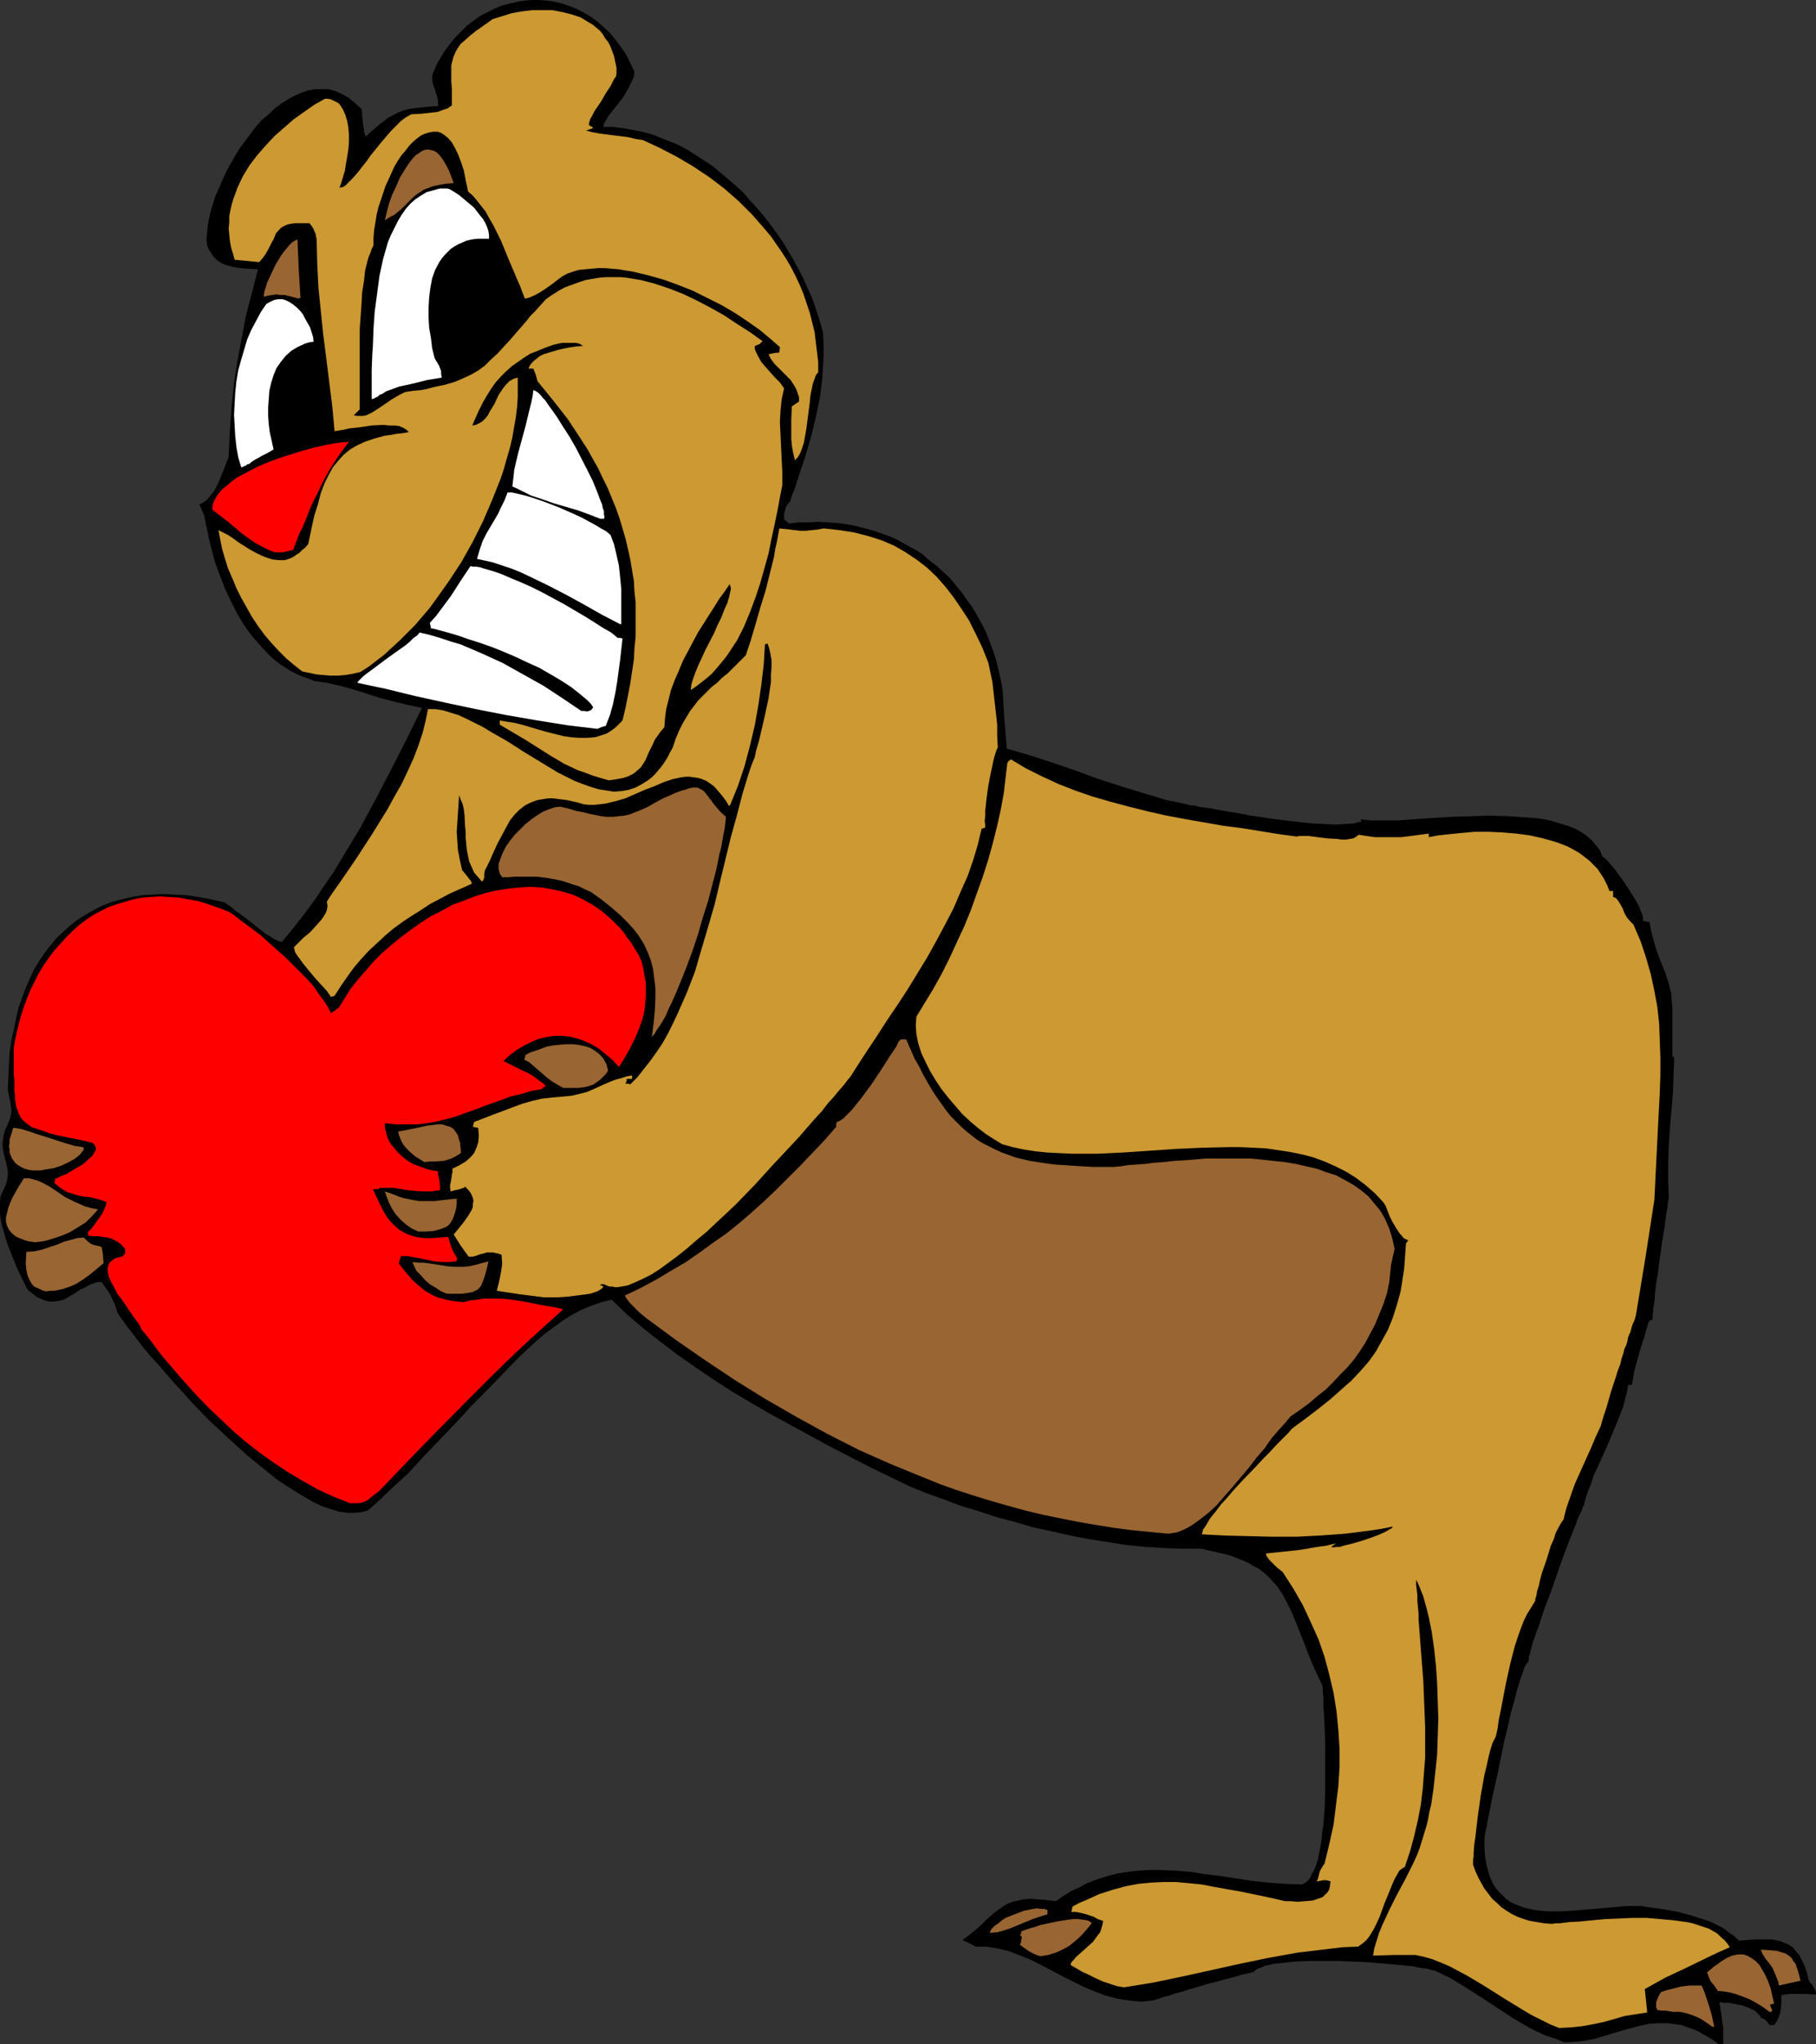 <?xml version="1.0" encoding="UTF-8" standalone="no"?>
<svg
   version="1.0"
   width="129.724mm"
   height="146.029mm"
   id="svg29"
   sodipodi:docname="Bear with Heart 1.wmf"
   xmlns:inkscape="http://www.inkscape.org/namespaces/inkscape"
   xmlns:sodipodi="http://sodipodi.sourceforge.net/DTD/sodipodi-0.dtd"
   xmlns="http://www.w3.org/2000/svg"
   xmlns:svg="http://www.w3.org/2000/svg">
  <rect width="100%" height="100%" fill="#333333" stroke="none"/>
  <sodipodi:namedview
     id="namedview29"
     pagecolor="#ffffff"
     bordercolor="#000000"
     borderopacity="0.25"
     inkscape:showpageshadow="2"
     inkscape:pageopacity="0.0"
     inkscape:pagecheckerboard="0"
     inkscape:deskcolor="#d1d1d1"
     inkscape:document-units="mm" />
  <defs
     id="defs1">
    <pattern
       id="WMFhbasepattern"
       patternUnits="userSpaceOnUse"
       width="6"
       height="6"
       x="0"
       y="0" />
  </defs>
  <path
     style="fill:#000000;fill-opacity:1;fill-rule:evenodd;stroke:none"
     d="m 463.953,551.921 -1.454,-1.131 -1.616,-0.969 -1.454,-0.808 -1.454,-0.808 -1.293,-0.485 -1.454,-0.485 -1.293,-0.485 -1.293,-0.162 -2.424,-0.323 h -2.586 l -2.424,0.162 -2.262,0.485 -2.424,0.646 -2.424,0.646 -4.848,1.454 -2.586,0.808 -2.586,0.485 -2.747,0.323 -2.909,0.162 -2.424,-0.969 -2.586,-0.808 -2.424,-1.131 -2.262,-1.131 -4.363,-2.585 -4.202,-2.747 -4.202,-2.747 -4.04,-2.585 -4.202,-2.585 -4.363,-2.1 -0.97,-0.162 -0.97,-0.323 -1.131,-0.162 -1.293,-0.162 -1.454,-0.323 -1.616,-0.162 -3.394,-0.323 -3.555,-0.323 -3.878,-0.323 -7.918,-0.323 h -4.04 -3.717 l -3.555,0.162 -1.778,0.162 -1.454,0.162 -1.616,0.162 -1.293,0.162 -1.293,0.323 -0.97,0.162 -0.97,0.485 -0.97,0.323 -0.485,0.323 -0.485,0.485 -1.778,0.485 -1.616,0.323 -1.454,0.485 -1.293,0.323 -4.848,1.293 -1.454,0.323 -1.454,0.485 -1.616,0.485 -1.778,0.485 -1.939,0.646 -2.424,0.646 -1.293,0.485 -1.293,0.323 -1.454,0.485 -1.616,0.485 -1.616,0.162 -1.616,0.162 -1.616,-0.162 -1.616,-0.162 -3.07,-0.485 -3.07,-0.808 -3.07,-1.131 -3.07,-1.293 -5.818,-2.908 -5.818,-3.07 -2.909,-1.454 -2.909,-1.131 -2.909,-1.131 -2.909,-0.646 -2.909,-0.485 h -1.454 -1.454 l -1.778,-0.969 -1.778,-0.808 1.939,-1.454 1.778,-1.454 1.454,-1.293 1.293,-1.293 1.293,-1.131 1.131,-0.969 1.131,-0.808 1.131,-0.808 1.131,-0.646 1.293,-0.485 1.454,-0.323 1.454,-0.323 1.778,-0.162 2.101,0.162 2.101,0.162 1.293,0.162 1.454,0.162 2.101,-1.454 2.101,-1.293 2.101,-0.969 2.101,-1.131 2.101,-0.808 1.939,-0.646 2.101,-0.646 1.939,-0.485 1.939,-0.323 2.101,-0.323 3.878,-0.323 h 4.04 l 3.878,0.162 4.04,0.323 4.04,0.646 4.04,0.485 4.202,0.646 4.202,0.646 4.363,0.485 4.686,0.323 4.686,0.162 0.808,-0.485 0.646,-0.485 0.646,-0.808 0.485,-1.131 0.646,-1.131 0.485,-1.293 0.485,-1.454 0.323,-1.777 0.323,-1.616 0.323,-1.939 0.162,-1.939 0.323,-2.1 0.323,-4.201 0.162,-4.524 v -4.524 -4.362 -4.362 l -0.162,-4.201 -0.162,-3.555 -0.162,-1.777 v -1.454 -1.454 l -0.162,-1.293 v -1.131 l -0.162,-0.808 -1.778,-3.716 -1.616,-3.716 -0.646,-1.777 -0.646,-1.616 -1.293,-3.231 -1.131,-2.908 -1.131,-2.747 -1.293,-2.585 -1.293,-2.424 -1.454,-2.1 -1.778,-1.939 -0.97,-0.969 -1.131,-0.969 -1.131,-0.808 -1.293,-0.646 -1.293,-0.808 -1.454,-0.646 -1.616,-0.646 -1.616,-0.646 -1.778,-0.485 -2.101,-0.485 -2.101,-0.485 -2.262,-0.485 h -4.848 l -5.01,-0.162 -5.01,-0.323 -5.171,-0.485 -5.01,-0.808 -5.171,-0.808 -5.01,-0.969 -5.01,-1.131 -5.171,-1.131 -5.01,-1.454 -4.848,-1.293 -4.848,-1.616 -4.848,-1.454 -4.686,-1.777 -4.525,-1.616 -4.363,-1.777 -10.666,-5.17 -10.666,-5.493 -10.666,-5.816 -5.333,-2.908 -5.333,-3.07 -5.171,-3.07 -5.01,-3.231 -5.01,-3.393 -4.848,-3.393 -4.686,-3.555 -4.525,-3.555 -4.363,-3.716 -4.202,-4.039 -2.747,0.646 -2.747,0.969 -2.747,1.131 -2.424,1.293 -2.586,1.616 -2.424,1.777 -2.424,1.777 -2.424,2.1 -4.525,4.201 -4.363,4.524 -4.363,4.524 -4.202,4.201 -3.232,3.555 -3.394,3.555 -6.949,7.271 -3.394,3.716 -3.717,3.393 -3.555,3.393 -3.555,3.231 -1.778,0.485 -1.939,0.162 h -1.939 l -2.262,-0.323 -2.101,-0.646 -2.424,-0.808 -2.424,-1.131 -2.424,-1.454 -2.424,-1.454 -2.586,-1.616 -2.586,-1.777 -2.586,-2.1 -2.586,-2.1 -2.586,-2.1 -5.171,-4.686 -5.171,-4.847 -4.848,-5.009 -2.262,-2.585 -2.262,-2.424 -2.101,-2.424 -1.939,-2.262 -2.101,-2.262 -1.778,-2.1 -1.616,-2.1 -1.454,-1.939 -1.454,-1.777 -1.131,-1.616 -0.97,-1.293 -0.808,-1.293 -0.323,-1.293 -0.485,-1.131 -1.131,-2.424 -0.646,-0.969 -0.646,-0.969 -0.646,-0.808 -0.485,-0.646 -1.293,0.162 -0.97,0.323 -1.131,0.485 -1.131,0.646 -1.131,0.485 -1.131,0.808 -2.262,1.293 -1.131,0.646 -1.293,0.323 -1.293,0.162 h -1.293 l -1.293,-0.323 -1.454,-0.646 -0.646,-0.323 -0.808,-0.646 -0.808,-0.646 -0.808,-0.646 -1.454,-2.908 -1.454,-3.07 -1.293,-3.231 -1.293,-3.231 -0.97,-3.393 -0.485,-1.616 L 0.162,329.117 0,327.501 v -1.616 -1.454 l 0.162,-1.454 0.808,-1.777 0.646,-1.454 0.323,-1.293 0.162,-1.131 v -1.131 l -0.162,-0.969 -0.323,-1.454 -0.485,-1.777 -0.162,-0.808 -0.162,-0.969 -0.162,-1.131 0.162,-1.131 0.162,-1.454 0.485,-1.616 0.485,-0.969 0.323,-0.808 0.323,-0.646 0.162,-0.646 0.323,-1.293 v -0.969 l -0.162,-1.131 -0.162,-1.131 -0.323,-1.293 -0.162,-0.969 -0.162,-0.808 0.162,-3.393 0.162,-3.393 0.162,-3.231 0.485,-3.231 0.646,-3.07 0.646,-2.908 0.646,-2.908 0.97,-2.747 0.97,-2.585 1.131,-2.585 1.131,-2.424 1.454,-2.424 1.454,-2.1 1.616,-2.1 1.616,-1.939 1.939,-1.777 1.778,-1.616 2.101,-1.616 2.101,-1.293 2.262,-1.293 2.262,-1.131 2.586,-0.969 2.424,-0.646 2.747,-0.646 2.747,-0.485 2.909,-0.162 2.909,-0.162 3.07,0.162 3.232,0.162 3.232,0.485 3.394,0.646 3.555,0.808 0.323,0.162 0.323,0.323 0.808,0.485 0.808,0.646 0.97,0.808 2.262,1.616 2.262,1.777 2.262,1.777 0.97,0.808 1.131,0.646 0.97,0.646 0.97,0.485 0.646,0.323 0.808,0.162 3.07,-3.716 2.909,-3.716 2.747,-3.716 2.586,-3.878 2.586,-3.716 2.424,-4.039 4.686,-7.755 4.363,-8.078 4.202,-8.078 4.202,-8.24 4.04,-8.24 -3.878,-0.808 -3.878,-0.969 -3.717,-0.969 -7.11,-2.262 -3.555,-0.969 -3.555,-0.808 -3.394,-0.485 -1.616,-0.646 -1.778,-0.646 -1.454,-0.646 -1.616,-0.808 -1.454,-0.969 -1.293,-0.808 -1.454,-1.131 -1.293,-1.131 -2.424,-2.585 -2.424,-2.747 -2.101,-2.908 -1.939,-3.231 -1.616,-3.231 -1.616,-3.393 -1.293,-3.393 -1.293,-3.393 -0.97,-3.555 -0.808,-3.231 -0.646,-3.231 -0.646,-3.07 -0.646,-1.454 -0.323,-0.808 -0.323,-0.646 0.646,-0.323 0.808,-0.485 0.646,-0.485 0.646,-0.808 0.646,-0.808 0.646,-0.808 1.131,-2.1 0.808,-2.1 0.808,-1.939 0.323,-0.969 0.323,-0.808 0.323,-0.646 0.162,-0.646 0.323,-6.947 0.485,-6.463 0.646,-6.463 0.97,-6.14 1.131,-6.14 1.131,-5.978 1.616,-6.14 1.616,-6.301 -2.586,-0.162 -2.262,-0.162 -1.939,-0.323 -1.778,-0.485 -0.808,-0.323 -0.646,-0.323 -0.808,-0.485 -0.646,-0.646 -0.646,-0.646 -0.485,-0.808 -0.646,-0.969 -0.485,-1.131 -0.162,-1.616 0.162,-1.777 0.162,-1.777 0.323,-1.939 0.485,-2.1 0.646,-2.1 0.646,-2.1 0.97,-2.1 0.97,-2.262 0.97,-2.1 1.131,-2.1 1.293,-2.262 1.293,-2.1 1.454,-1.939 1.454,-1.939 1.454,-1.939 1.616,-1.777 1.778,-1.454 1.616,-1.616 1.778,-1.293 1.778,-1.131 1.778,-0.969 1.778,-0.808 1.939,-0.646 1.778,-0.323 h 1.939 1.778 l 1.778,0.485 1.778,0.808 1.778,0.969 1.778,1.454 1.778,1.616 0.162,1.131 v 0.808 l 0.162,0.969 v 0.646 l 0.162,1.131 0.162,0.808 v 0.485 l 0.162,0.646 0.323,0.808 1.454,-1.293 1.293,-1.131 1.131,-0.969 1.131,-0.808 0.97,-0.808 0.97,-0.485 1.778,-0.969 1.778,-0.646 1.293,-0.323 1.131,-0.162 1.293,-0.162 1.616,-0.162 1.778,-0.162 1.939,-0.162 v -0.969 l -0.162,-1.131 -0.646,-2.1 -0.646,-1.939 -0.162,-1.131 v -0.969 l 0.97,-2.424 1.131,-2.1 1.293,-2.1 1.454,-1.939 1.454,-1.777 1.616,-1.616 1.616,-1.616 1.778,-1.293 1.778,-1.293 1.939,-0.969 1.939,-0.969 1.939,-0.808 1.939,-0.485 2.101,-0.485 1.939,-0.323 L 143.662,0 h 1.939 l 2.101,0.162 2.101,0.323 1.939,0.485 1.939,0.646 2.101,0.808 1.778,0.969 1.939,1.131 1.778,1.293 1.616,1.454 1.778,1.616 1.454,1.777 1.454,1.939 1.454,2.1 1.131,2.262 1.131,2.424 -0.162,1.293 -0.485,1.131 -1.131,2.262 -1.131,1.939 -1.454,1.939 -1.293,1.616 -1.293,1.616 -0.97,1.616 -0.323,0.646 -0.162,0.808 h 2.586 l 2.586,0.323 2.586,0.485 2.586,0.485 2.586,0.646 2.424,0.969 2.424,0.969 2.424,0.969 2.424,1.293 2.262,1.454 2.262,1.454 2.262,1.454 2.101,1.777 2.101,1.777 2.101,1.777 2.101,1.939 1.778,2.1 1.939,2.1 1.778,2.1 1.778,2.262 1.616,2.262 1.616,2.262 1.454,2.424 1.454,2.424 1.293,2.424 1.293,2.424 1.131,2.585 1.131,2.424 0.97,2.585 0.808,2.424 0.808,2.585 0.646,2.424 0.162,3.231 v 2.908 l -0.162,2.908 -0.162,2.908 -0.323,2.747 -0.323,2.585 -1.131,5.493 -1.293,5.332 -1.616,5.493 -0.97,2.908 -0.97,2.908 -0.97,3.07 -0.646,1.454 -0.485,1.616 -0.485,0.485 -0.323,0.485 -0.323,0.485 -0.162,0.646 -0.323,1.131 v 1.616 l 1.293,1.131 2.586,-0.323 h 2.747 l 2.586,-0.162 2.586,0.162 2.586,0.162 2.424,0.323 2.586,0.485 2.424,0.646 2.424,0.646 2.262,0.808 2.262,0.808 2.101,0.969 2.262,1.293 2.101,1.131 2.101,1.293 1.778,1.616 1.939,1.454 1.778,1.616 1.939,1.777 1.454,1.777 1.616,1.939 1.454,2.1 1.454,1.939 1.293,2.262 1.293,2.262 1.131,2.262 0.97,2.424 0.97,2.585 0.808,2.585 0.646,2.585 0.646,2.747 0.485,2.747 0.485,7.917 0.646,7.917 6.141,1.777 5.979,1.939 6.141,2.1 6.141,2.262 5.979,1.939 6.302,1.939 6.464,1.939 3.232,0.646 3.394,0.808 h 0.97 l 0.97,0.323 2.262,0.323 1.293,0.162 1.454,0.323 2.747,0.485 3.07,0.485 3.394,0.646 6.626,0.969 6.787,0.808 3.232,0.323 3.07,0.162 2.909,0.162 2.747,-0.162 2.424,-0.162 0.97,-0.323 1.131,-0.162 -0.162,-0.323 -0.162,-0.323 1.293,0.162 1.454,0.162 h 1.616 1.778 1.939 2.101 l 2.101,-0.162 2.262,-0.162 2.424,-0.162 2.424,-0.162 5.01,-0.323 5.171,-0.162 5.171,-0.162 5.171,0.162 4.848,0.323 2.424,0.162 2.424,0.323 2.101,0.485 2.101,0.646 2.101,0.646 1.778,0.646 1.778,0.969 1.454,0.969 1.454,1.293 1.131,1.293 1.131,1.454 0.646,1.616 0.485,0.323 0.485,0.485 0.646,0.646 0.808,0.969 0.97,1.131 0.97,1.293 1.939,2.747 1.939,3.07 0.808,1.293 0.808,1.454 0.485,1.293 0.485,1.131 0.162,0.969 v 0.646 l 0.808,0.162 0.97,0.162 0.323,2.1 0.646,2.424 0.646,2.262 0.808,2.424 0.97,2.424 0.97,2.424 0.808,2.585 0.646,2.585 0.323,4.039 v 4.201 4.201 2.262 2.262 l 0.162,0.162 0.323,0.162 -0.162,4.686 -0.162,4.686 -0.808,9.533 -0.323,4.686 -0.162,5.009 v 4.847 l 0.162,4.686 -0.162,0.323 v 0.485 l -0.162,0.646 v 0.808 l -0.162,0.808 -0.162,0.969 -0.323,2.262 -0.323,2.424 -0.485,2.747 -0.808,5.816 -0.323,2.747 -0.485,2.747 -0.323,2.747 -0.162,2.262 -0.162,0.969 -0.162,0.969 v 0.808 l -0.162,0.808 v 0.485 0.808 0 l -0.485,0.162 -0.323,0.162 -0.323,0.485 -0.162,0.646 -0.323,0.969 -0.323,1.131 -0.323,1.293 -0.485,1.293 -0.808,2.747 -0.808,2.908 -0.646,2.424 -0.162,1.131 -0.162,0.969 -0.162,0.646 v 0.646 h -0.646 l -0.485,0.162 -0.323,1.939 -0.485,1.777 -0.485,1.939 -0.808,2.1 -1.616,4.039 -1.778,4.201 -1.939,4.362 -1.939,4.201 -0.646,2.1 -0.808,1.939 -0.646,1.939 -0.485,1.939 -0.162,0.162 -0.162,0.323 -0.162,0.646 -0.323,0.808 -0.485,0.808 -0.485,1.131 -0.323,1.131 -0.646,1.454 -0.485,1.293 -0.646,1.616 -1.293,3.393 -1.293,3.555 -2.586,7.432 -1.454,3.716 -1.131,3.393 -0.485,1.616 -0.646,1.616 -0.485,1.454 -0.485,1.293 -0.323,1.293 -0.323,1.131 -0.162,0.808 -0.323,0.808 v 0.646 0.485 l -0.323,0.323 -0.323,0.485 -0.485,0.808 -0.323,0.969 -0.323,0.969 -0.485,1.293 -0.323,1.131 -0.485,1.454 -0.808,3.231 -0.97,3.393 -0.808,3.716 -0.97,3.878 -1.616,7.917 -0.808,3.716 -0.808,3.555 -0.646,3.393 -0.323,1.616 -0.323,1.454 -0.162,1.293 -0.323,1.131 -0.162,1.131 -0.162,0.969 v 2.424 l 0.162,2.262 0.323,2.1 0.485,1.939 0.485,1.616 0.646,1.454 0.808,1.454 0.97,1.131 0.97,0.969 0.97,0.969 1.131,0.808 1.293,0.646 1.293,0.485 1.293,0.485 1.454,0.323 1.454,0.323 3.232,0.323 h 3.394 l 3.394,-0.162 3.717,-0.323 7.434,-0.646 3.555,-0.323 h 3.717 l 3.232,0.485 3.394,0.485 3.555,0.646 3.555,0.969 3.555,1.131 1.778,0.646 3.232,1.616 1.454,1.131 1.454,0.969 1.293,1.293 1.939,-0.162 1.939,-0.162 h 1.778 1.454 1.616 l 1.293,0.162 1.293,0.323 1.131,0.485 1.131,0.485 0.97,0.646 0.808,0.969 0.97,1.131 0.646,1.293 0.808,1.616 0.646,1.939 0.485,2.1 0.162,0.162 0.162,0.323 0.485,0.485 0.323,0.485 0.646,1.131 0.162,0.646 v 0.485 l -2.747,-0.162 h -2.424 -2.101 l -1.131,0.162 -0.97,0.162 v 2.1 l -0.162,1.939 -0.162,0.808 -0.323,0.969 -0.485,1.131 -0.808,1.131 h -1.131 l -0.485,-0.485 -0.323,-0.485 -0.485,-0.485 -0.646,-0.323 -0.485,-0.162 -0.323,-0.646 -0.485,-0.485 -0.485,-0.485 -0.646,-0.485 -1.454,-0.646 -1.778,-0.646 -1.778,-0.323 -1.616,-0.323 h -1.616 l -0.485,-0.162 h -0.485 v 0.162 0.323 l 0.162,0.485 v 0.646 l 0.323,1.616 0.162,1.777 0.323,1.939 v 1.777 1.454 0.646 0.485 z"
     id="path1" />
  <path
     style="fill:#cc9932;fill-opacity:1;fill-rule:evenodd;stroke:none"
     d="m 420.968,547.558 -2.424,-0.969 -2.586,-1.293 -2.586,-1.293 -2.424,-1.454 -5.01,-3.07 -4.848,-3.07 -4.848,-2.908 -2.424,-1.293 -2.424,-1.293 -2.262,-0.969 -2.424,-0.969 -2.262,-0.646 -2.262,-0.485 h -2.909 -2.747 l -5.818,0.162 0.323,-1.939 0.646,-2.1 0.646,-2.1 0.808,-1.939 1.939,-4.201 2.101,-4.201 2.262,-4.201 2.101,-4.201 0.97,-2.1 0.808,-2.1 0.646,-2.1 0.646,-2.1 0.485,-1.616 0.485,-1.939 0.323,-1.939 0.485,-1.939 0.646,-4.362 0.485,-4.524 0.485,-4.524 0.162,-4.847 0.162,-5.009 -0.162,-4.847 -0.162,-4.847 -0.323,-4.686 -0.485,-4.524 -0.646,-4.524 -0.808,-4.039 -0.485,-1.939 -0.485,-1.777 -0.485,-1.777 -0.646,-1.616 -0.646,-1.616 -0.646,-1.293 v 0.162 0.323 0.969 l 0.162,1.293 0.162,1.454 v 1.454 l 0.162,1.777 0.162,1.616 v 1.616 l 0.646,8.402 0.323,4.201 0.323,4.201 0.323,8.24 0.162,4.039 v 4.201 4.201 l -0.323,4.039 -0.323,4.201 -0.485,4.201 -0.808,4.201 -0.97,4.201 -1.131,4.201 -1.454,4.362 -0.323,0.162 -0.323,0.162 -0.808,0.646 -0.646,1.131 -0.646,1.131 -0.646,1.454 -0.646,1.616 -1.454,3.555 -1.293,3.555 -0.808,1.777 -0.808,1.616 -0.97,1.616 -0.97,1.293 -1.131,0.969 -1.131,0.808 -4.202,0.162 -4.04,0.485 -4.04,0.485 -4.04,0.485 -8.08,1.454 -7.757,1.616 -15.352,3.393 -7.757,1.616 -7.918,1.293 -1.939,-0.323 -1.939,-0.646 -1.939,-0.646 -1.778,-0.808 -1.939,-0.969 -1.778,-0.808 -1.616,-0.969 -1.454,-0.808 v -0.485 l 0.323,-0.485 0.485,-0.485 0.485,-0.646 1.454,-1.293 1.616,-1.454 1.616,-1.454 1.293,-1.777 0.646,-0.808 0.323,-0.969 0.323,-1.131 0.162,-0.969 -1.454,-0.485 -1.131,-0.646 -0.97,-0.323 -0.97,-0.323 -1.939,-0.485 -0.97,-0.162 h -1.131 l 0.162,-0.808 0.162,-0.646 1.778,-0.969 1.939,-0.808 3.555,-1.616 3.555,-1.131 3.555,-0.969 3.394,-0.646 3.394,-0.323 3.394,-0.162 h 3.394 l 3.394,0.323 3.394,0.323 3.394,0.646 3.555,0.646 3.717,0.646 3.878,0.808 3.878,0.808 4.202,0.969 h 0.646 0.808 l 1.939,0.162 1.939,-0.162 2.101,-0.162 0.97,-0.323 0.97,-0.323 0.808,-0.323 0.646,-0.646 0.646,-0.646 0.485,-0.808 0.162,-0.969 0.162,-1.131 -0.485,-0.162 -0.646,-0.162 h -0.808 l -0.808,0.162 -0.97,0.162 0.323,-0.808 0.162,-0.646 0.323,-1.293 0.646,-1.131 0.323,-0.485 0.323,-0.485 1.293,-5.332 1.131,-5.17 0.646,-5.17 0.646,-5.17 0.323,-5.17 v -5.009 l -0.323,-5.009 -0.485,-5.009 -0.808,-5.009 -1.131,-4.847 -1.293,-4.847 -1.616,-4.686 -2.101,-4.686 -2.101,-4.524 -2.586,-4.524 -2.909,-4.524 -1.616,-1.293 -1.293,-1.293 -0.646,-0.646 -0.485,-0.646 -0.323,-0.485 -0.162,-0.646 4.686,-0.485 4.525,-0.485 4.686,-0.808 2.424,-0.323 2.586,-0.646 -0.646,0.485 -0.646,0.485 0.646,0.162 0.646,-0.162 h 1.131 l 0.97,-0.323 1.293,-0.323 1.293,-0.323 2.747,-0.808 2.747,-0.969 1.293,-0.485 1.131,-0.485 0.97,-0.485 0.808,-0.485 0.646,-0.323 0.323,-0.485 -3.232,0.646 -3.232,0.485 -6.464,0.808 -6.626,0.485 -6.464,0.323 h -6.626 l -6.464,-0.162 -6.302,-0.162 -6.141,-0.323 0.162,-0.646 0.162,-0.646 0.485,-0.646 0.485,-0.808 0.97,-1.616 1.454,-1.777 1.454,-1.939 1.778,-1.939 1.778,-2.1 1.939,-2.1 4.04,-4.201 1.939,-2.1 1.778,-1.777 1.778,-1.939 1.616,-1.616 1.454,-1.454 1.131,-1.293 3.717,-2.747 3.394,-2.585 3.232,-2.585 2.909,-2.585 2.747,-2.424 2.424,-2.585 2.262,-2.585 1.939,-2.747 1.616,-2.908 1.616,-2.908 1.293,-3.231 1.131,-3.555 0.97,-3.555 0.323,-1.939 0.323,-2.1 0.323,-2.1 0.162,-2.262 0.162,-2.262 0.162,-2.262 0.323,-0.485 0.323,-0.323 -0.646,-0.323 -0.646,-0.323 -0.485,-0.646 -0.485,-0.485 -0.97,-1.454 -0.97,-1.616 -0.808,-1.616 -0.646,-1.616 -0.485,-1.293 -0.323,-0.485 -0.323,-0.485 -2.262,-2.424 -2.586,-2.262 -2.586,-1.939 -2.586,-1.616 -2.909,-1.454 -2.909,-1.293 -3.07,-1.131 -3.07,-0.808 -3.232,-0.646 -3.232,-0.485 -3.232,-0.485 -3.394,-0.162 -3.394,-0.162 h -3.555 l -6.949,0.162 -7.11,0.323 -7.11,0.485 -7.11,0.485 -6.949,0.323 h -3.394 -3.394 l -3.394,-0.162 -3.232,-0.162 -3.232,-0.323 -3.07,-0.485 -3.07,-0.646 -2.909,-0.808 -2.101,-1.293 -2.262,-1.454 -2.101,-1.616 -2.101,-1.777 -2.101,-1.939 -1.939,-2.262 -1.939,-2.262 -1.778,-2.262 -1.616,-2.424 -1.454,-2.424 -1.293,-2.585 -1.131,-2.424 -0.808,-2.585 -0.485,-2.424 -0.162,-2.424 0.162,-2.262 2.262,-3.716 2.262,-3.716 2.262,-4.039 2.101,-4.201 1.939,-4.201 2.101,-4.524 1.778,-4.362 1.616,-4.524 1.616,-4.524 1.454,-4.524 1.293,-4.686 1.131,-4.524 0.97,-4.362 0.808,-4.362 0.485,-4.201 0.485,-4.039 0.323,-0.485 0.646,-0.485 4.04,2.424 4.202,2.1 4.525,2.1 4.525,1.777 4.686,1.616 5.01,1.454 4.848,1.293 5.171,1.293 5.01,1.131 5.171,0.969 10.181,1.777 5.01,0.646 5.01,0.808 5.01,0.808 4.848,0.646 0.485,-0.162 h 0.808 0.808 0.97 l 1.293,0.162 1.131,0.162 2.586,0.323 2.747,0.162 1.131,0.162 h 1.293 l 0.97,-0.162 0.97,-0.162 0.808,-0.485 0.646,-0.485 2.101,0.323 2.262,0.323 h 2.262 4.848 l 2.586,-0.323 2.424,-0.323 2.424,-0.323 v 0.969 l 2.586,-0.485 3.07,-0.323 3.232,-0.323 3.555,-0.323 h 3.555 l 3.717,0.162 3.878,0.323 3.717,0.485 3.555,0.808 3.394,0.969 1.778,0.646 1.616,0.646 1.454,0.808 1.454,0.808 1.293,0.969 1.454,1.131 1.131,1.131 1.131,1.131 0.97,1.454 0.808,1.293 0.808,1.616 0.646,1.616 h 0.97 v 1.616 l 0.485,0.162 0.323,0.162 0.646,0.808 0.485,0.808 0.646,1.131 0.485,1.293 0.646,1.131 0.808,0.969 0.97,0.969 1.939,4.524 1.454,4.362 1.293,4.524 0.97,4.524 0.808,4.362 0.485,4.524 0.162,4.524 0.162,4.686 v 4.686 l -0.162,4.686 -0.485,9.371 -0.485,9.694 -0.485,9.856 -2.424,15.672 -2.586,15.672 -0.162,0.323 v 0.323 l -0.162,0.323 -0.162,0.485 -0.323,0.646 -0.323,0.969 -0.323,1.293 -0.323,0.646 -0.323,0.808 -0.162,0.969 -0.323,1.131 -0.485,0.969 -0.323,1.293 -0.485,1.454 -0.323,1.454 -0.646,1.616 -0.485,1.616 -0.646,1.939 -0.646,1.939 -0.646,2.262 -0.646,2.262 -0.808,2.424 -0.808,2.747 -1.293,2.747 -1.293,3.07 -2.909,6.463 -1.454,3.231 -1.131,3.231 -1.131,3.231 -0.808,3.231 -0.162,0.162 -0.162,0.162 -0.485,0.808 -0.646,1.131 -0.646,1.293 -0.485,1.616 -0.808,1.777 -1.131,3.716 -1.293,3.716 -0.485,1.777 -0.323,1.616 -0.485,1.454 -0.162,1.131 -0.323,0.969 v 0.485 l -0.97,1.616 -1.131,1.777 -0.97,1.939 -0.808,2.1 -0.808,2.262 -0.808,2.424 -1.293,5.009 -1.131,5.17 -0.97,5.009 -0.485,2.585 -0.485,2.262 -0.323,2.424 -0.485,2.1 -0.162,0.323 -0.162,0.323 -0.323,0.646 -0.323,0.646 -0.162,0.646 -0.323,0.969 -0.485,1.939 -0.485,2.262 -0.646,2.585 -0.485,2.747 -0.485,2.747 -0.808,5.655 -0.323,2.747 -0.323,2.747 -0.323,2.262 -0.162,2.262 v 0.969 l -0.162,0.808 V 503.45 l 0.646,1.777 0.808,1.777 0.808,1.454 0.808,1.454 1.131,1.454 0.97,1.293 1.293,1.131 1.131,1.131 1.454,0.969 1.293,0.808 1.616,0.808 1.778,0.646 1.616,0.485 1.939,0.323 1.939,0.323 2.101,0.162 0.97,-0.162 h 1.131 l 1.293,-0.162 1.293,-0.162 2.909,-0.162 3.232,-0.323 3.555,-0.323 3.717,-0.162 3.717,-0.162 h 3.717 l 3.717,0.323 3.555,0.323 3.555,0.485 1.616,0.323 1.454,0.485 2.909,0.969 1.131,0.646 1.131,0.646 0.97,0.969 0.97,0.808 0.808,0.969 0.646,0.969 -2.909,1.293 -2.747,1.293 -5.979,2.908 -5.818,2.747 -2.909,1.616 -2.586,1.454 0.323,3.07 0.323,3.231 -3.07,0.485 -3.07,0.485 -2.747,0.808 -2.909,0.808 -3.07,0.646 -2.747,0.485 -3.07,0.323 z"
     id="path2" />
  <path
     style="fill:#996532;fill-opacity:1;fill-rule:evenodd;stroke:none"
     d="m 462.337,547.235 -1.131,-0.808 -0.97,-0.646 -0.97,-0.646 -0.97,-0.485 -1.616,-0.646 -1.616,-0.485 -1.616,-0.323 h -1.778 l -1.939,-0.323 h -0.97 l -1.293,-0.162 -0.323,-0.808 v -0.646 -0.646 l 0.162,-0.485 0.485,-1.131 0.646,-1.131 1.454,-0.485 1.293,-0.323 2.424,-0.646 1.131,-0.162 1.454,-0.162 h 1.454 1.778 l 0.485,1.131 0.485,1.293 0.97,2.908 0.808,2.747 0.646,3.07 h -0.323 z"
     id="path3" />
  <path
     style="fill:#996532;fill-opacity:1;fill-rule:evenodd;stroke:none"
     d="m 477.527,543.034 -1.778,-1.293 -1.616,-0.969 -1.778,-0.969 -1.616,-0.646 -1.778,-0.646 -1.616,-0.485 -1.778,-0.323 -1.778,-0.162 -0.97,-1.454 -0.97,-1.131 -0.485,-1.131 -0.485,-1.293 0.97,-0.808 0.97,-0.808 0.97,-0.646 0.808,-0.646 0.808,-0.485 0.808,-0.485 1.454,-0.646 1.616,-0.323 h 1.293 l 1.131,0.323 1.131,0.646 1.131,0.808 0.97,0.969 0.808,1.293 0.808,1.454 0.808,1.777 0.646,1.777 0.485,2.1 0.485,2.1 -0.485,0.162 -0.646,0.162 0.323,0.808 0.323,0.808 -0.323,0.323 h -0.323 -0.162 z"
     id="path4" />
  <path
     style="fill:#996532;fill-opacity:1;fill-rule:evenodd;stroke:none"
     d="m 480.275,536.087 -0.162,-0.969 -0.323,-0.808 -0.646,-1.616 -0.646,-1.454 -0.808,-1.131 -0.808,-0.969 -0.646,-0.969 -0.485,-0.808 -0.323,-0.969 2.262,0.162 1.939,0.162 1.616,0.485 0.646,0.162 0.808,0.485 0.485,0.323 0.646,0.646 0.323,0.646 0.646,0.808 0.323,0.969 0.323,0.969 0.323,1.131 0.323,1.454 -2.909,0.646 z"
     id="path5" />
  <path
     style="fill:#996532;fill-opacity:1;fill-rule:evenodd;stroke:none"
     d="m 280.86,528.17 -0.97,-0.323 -0.808,-0.323 -1.454,-0.808 -1.131,-0.808 -1.131,-0.808 0.323,-0.808 v -0.485 l 0.162,-0.323 v -0.485 l -0.162,-0.323 -0.323,-0.162 0.323,-0.485 v -0.485 l 0.646,-0.323 0.97,-0.323 0.97,-0.323 1.293,-0.323 1.293,-0.485 1.454,-0.323 3.07,-0.646 3.07,-0.485 1.293,-0.162 h 1.454 l 1.131,0.162 1.131,0.162 0.808,0.323 0.485,0.485 -1.454,1.777 -1.454,1.616 -1.616,1.454 -1.616,1.293 -1.778,0.969 -1.778,0.808 -2.101,0.646 z"
     id="path6" />
  <path
     style="fill:#996532;fill-opacity:1;fill-rule:evenodd;stroke:none"
     d="m 267.286,521.869 0.162,-0.646 0.485,-0.646 0.646,-0.646 0.97,-0.646 0.97,-0.808 0.97,-0.646 2.424,-0.969 2.586,-0.969 2.424,-0.485 1.131,-0.162 0.97,0.162 h 0.97 l 0.808,0.323 v 1.131 l -2.101,0.646 -1.939,0.646 -1.939,0.808 -1.939,0.808 -1.939,0.808 -1.939,0.646 -1.778,0.485 z"
     id="path7" />
  <path
     style="fill:#996532;fill-opacity:1;fill-rule:evenodd;stroke:none"
     d="m 315.443,414.102 -5.01,-0.485 -5.01,-0.485 -4.848,-0.646 -5.01,-0.808 -4.686,-0.808 -4.848,-0.969 -4.686,-0.969 -4.686,-1.131 -4.686,-1.293 -4.525,-1.293 -4.686,-1.454 -4.525,-1.454 -4.525,-1.616 -4.363,-1.777 -4.363,-1.777 -4.363,-1.777 -8.726,-3.878 -8.565,-4.362 -8.242,-4.524 -8.403,-4.847 -8.08,-5.009 -8.242,-5.493 -7.918,-5.493 -7.918,-5.816 -1.939,-1.616 -1.616,-1.616 -0.808,-0.808 -0.646,-0.808 -0.485,-0.646 -0.323,-0.646 4.363,-2.1 4.202,-2.262 4.04,-2.424 3.878,-2.262 3.717,-2.585 3.555,-2.585 3.717,-2.585 3.394,-2.747 3.394,-2.908 3.394,-3.07 3.232,-3.07 3.232,-3.231 3.232,-3.231 3.232,-3.393 3.232,-3.393 3.232,-3.716 v -0.646 l 0.162,-0.646 0.485,-0.162 0.323,-0.162 0.485,-0.323 0.485,-0.323 1.131,-1.131 1.131,-1.131 1.293,-1.616 1.293,-1.616 2.747,-3.716 2.586,-3.878 1.131,-1.777 1.131,-1.777 0.97,-1.454 0.97,-1.454 0.485,-1.131 0.323,-0.323 0.323,-0.323 h 1.454 l 1.131,2.585 1.131,2.585 1.293,2.262 1.131,2.262 1.293,2.262 1.131,1.939 1.293,1.939 2.424,3.393 1.293,1.616 1.454,1.454 1.293,1.293 1.454,1.293 1.454,1.131 1.454,1.131 1.616,0.969 1.616,0.808 1.616,0.808 1.778,0.808 1.778,0.646 1.778,0.646 1.939,0.485 2.101,0.485 2.101,0.323 2.101,0.323 2.424,0.323 2.424,0.162 2.424,0.162 2.586,0.162 2.747,0.162 h 2.747 3.07 l 1.778,-0.162 2.101,-0.323 2.262,-0.162 2.262,-0.162 2.424,-0.323 2.586,-0.162 2.747,-0.323 2.909,-0.162 5.818,-0.485 h 5.979 6.141 l 3.07,0.323 3.07,0.323 3.07,0.323 2.909,0.485 2.747,0.646 2.909,0.646 2.586,0.969 2.586,0.808 2.424,1.293 2.262,1.293 2.101,1.454 1.939,1.616 1.616,1.939 1.616,1.939 1.293,2.262 1.131,2.585 0.808,2.585 0.646,2.908 -0.485,2.1 -0.485,2.262 -0.485,4.686 -0.646,3.07 -0.97,2.908 -1.131,2.747 -1.131,2.747 -1.293,2.424 -1.293,2.424 -1.454,2.262 -1.616,2.262 -1.778,2.1 -1.939,1.939 -1.939,2.1 -1.939,1.939 -2.262,1.777 -2.262,1.939 -2.424,1.777 -2.586,1.777 -1.454,1.777 -1.778,1.939 -1.939,2.262 -1.778,2.585 -2.101,2.424 -2.101,2.747 -4.363,5.17 -2.262,2.585 -2.101,2.424 -2.262,2.1 -2.262,1.777 -2.262,1.616 -1.131,0.646 -0.97,0.485 -1.131,0.485 -0.97,0.323 -1.131,0.162 z"
     id="path8" />
  <path
     style="fill:#ff0000;fill-opacity:1;fill-rule:evenodd;stroke:none"
     d="m 94.536,405.862 -4.525,-1.777 -4.202,-1.939 -4.04,-2.262 -4.04,-2.424 -3.878,-2.585 -3.878,-2.747 -3.717,-2.908 -3.555,-3.07 -3.394,-3.231 -3.394,-3.231 -3.232,-3.393 -3.07,-3.393 -3.07,-3.555 -2.909,-3.393 -2.747,-3.716 -2.747,-3.393 -0.485,-1.131 -0.808,-1.131 -0.97,-1.293 -0.97,-1.454 -2.101,-3.07 -1.131,-1.454 -0.808,-1.616 -0.808,-1.454 -0.646,-1.454 -0.323,-1.293 v -1.293 l 0.162,-0.485 0.162,-0.485 0.323,-0.485 0.485,-0.323 0.485,-0.485 0.646,-0.323 0.808,-0.162 0.808,-0.162 0.485,-0.485 0.323,-0.323 v -0.485 -0.323 -0.485 l -0.646,-0.646 -0.485,-0.646 -1.293,-0.808 -1.131,-0.646 -1.293,-0.323 -1.131,-0.162 -1.293,-0.162 h -1.293 l -1.293,-0.162 -0.162,-0.485 v -0.485 l 0.646,-0.646 0.808,-0.969 1.616,-2.262 0.808,-1.131 0.485,-1.131 0.485,-1.131 v -0.323 l 0.162,-0.485 -1.131,-0.485 -1.131,-0.323 -1.939,-0.485 -0.97,-0.162 h -0.808 l -1.616,-0.323 -1.454,-0.485 -1.616,-0.485 -0.808,-0.485 -0.808,-0.485 -0.808,-0.646 -0.97,-0.808 0.162,-1.131 0.485,-0.162 0.646,-0.323 0.97,-0.485 0.97,-0.323 2.101,-1.293 2.262,-1.293 0.97,-0.808 0.808,-0.808 0.808,-0.646 0.485,-0.808 0.485,-0.808 v -0.646 l -0.323,-0.808 -0.485,-0.485 -1.939,-0.485 -2.101,-0.485 -1.778,-0.323 -1.616,-0.323 -1.616,-0.323 -1.293,-0.323 -1.293,-0.323 -1.293,-0.485 -0.97,-0.323 -0.97,-0.323 -0.97,-0.323 -0.808,-0.323 -1.293,-0.969 -1.131,-0.969 -0.808,-1.293 -0.485,-1.454 -0.323,-0.808 -0.162,-0.969 -0.162,-1.131 v -0.969 L 3.878,294.379 v -1.293 -1.454 L 3.717,290.178 v -3.393 -1.939 -1.939 l 0.485,-2.747 0.646,-2.747 0.646,-2.585 0.808,-2.585 0.97,-2.585 0.97,-2.424 1.131,-2.262 1.131,-2.262 1.293,-2.1 1.454,-2.1 1.454,-1.939 1.616,-1.777 1.616,-1.777 1.616,-1.616 1.778,-1.616 1.939,-1.454 1.939,-1.293 2.101,-1.131 1.939,-0.969 2.262,-0.808 2.262,-0.646 2.101,-0.646 2.424,-0.485 2.424,-0.162 2.424,-0.162 2.586,0.162 2.586,0.162 2.586,0.485 2.747,0.485 2.586,0.808 2.747,0.969 2.909,1.131 1.454,0.969 1.616,1.293 1.778,1.293 1.939,1.454 2.101,1.616 1.939,1.777 4.202,3.716 3.878,3.878 1.939,1.939 1.778,1.939 1.454,2.1 1.293,1.777 1.293,1.939 0.808,1.616 0.97,-0.646 0.646,-0.485 0.485,-0.323 1.616,-2.585 1.616,-2.585 1.939,-2.424 2.101,-2.424 2.101,-2.424 2.262,-2.262 2.586,-2.262 2.586,-2.1 2.586,-1.939 2.747,-1.939 2.747,-1.777 2.909,-1.454 2.909,-1.616 3.07,-1.131 2.909,-1.131 3.07,-0.969 2.909,-0.646 3.07,-0.485 3.07,-0.323 2.909,-0.162 3.07,0.162 2.747,0.485 2.909,0.646 2.747,0.808 2.747,1.293 2.586,1.454 2.586,1.777 2.424,2.1 2.262,2.262 1.131,1.293 0.97,1.454 1.131,1.454 0.97,1.616 0.97,1.616 0.808,1.777 0.485,2.1 0.323,1.939 0.323,1.777 v 1.939 1.777 l -0.162,1.616 -0.162,1.777 -0.323,1.616 -0.485,1.616 -0.646,1.777 -0.646,1.616 -0.808,1.777 -0.808,1.616 -0.97,1.777 -1.131,1.939 -1.131,1.777 -1.778,-1.939 -1.939,-1.616 -1.778,-1.454 -1.939,-1.131 -2.101,-0.969 -1.939,-0.646 -1.939,-0.485 -2.101,-0.162 h -2.101 l -1.939,0.323 -2.101,0.485 -1.939,0.808 -1.939,0.969 -1.939,1.131 -1.939,1.454 -1.778,1.616 1.293,0.646 1.293,0.646 1.293,0.646 1.293,0.646 1.454,0.646 1.616,0.969 1.454,1.131 0.97,0.646 0.808,0.808 -0.646,0.323 -0.485,0.485 -2.747,0.485 -2.747,0.808 -2.747,0.646 -2.586,0.969 -5.01,1.777 -2.424,0.969 -2.424,0.808 -2.586,0.969 -2.424,0.646 -2.586,0.646 -2.586,0.485 -2.747,0.323 h -2.747 -2.909 l -3.07,-0.323 v 1.293 l 0.323,1.131 0.323,1.293 0.485,1.131 0.646,0.969 0.808,0.969 0.808,0.969 0.97,0.969 0.97,0.808 1.131,0.808 1.131,0.646 1.293,0.485 1.293,0.485 1.293,0.485 1.454,0.323 1.293,0.162 0.162,0.485 v 0.485 l 0.162,0.646 0.162,0.808 0.162,1.454 v 0.808 0.485 l -2.424,0.323 h -2.262 l -2.101,-0.162 -1.939,-0.162 -3.717,-0.646 h -1.778 -1.939 l -0.485,0.323 h -0.485 -0.646 -0.323 l 0.808,1.777 0.808,1.777 0.808,1.616 0.808,1.454 0.808,1.293 0.97,1.131 0.97,0.969 1.131,0.969 1.131,0.646 1.293,0.646 1.454,0.485 1.454,0.323 1.778,0.162 h 1.778 l 2.101,-0.162 2.262,-0.162 0.323,1.293 0.485,1.454 0.646,1.454 0.97,1.616 -0.162,0.323 -0.162,0.485 -1.939,0.162 h -1.939 l -1.939,-0.162 -3.717,-0.808 -1.778,-0.323 -1.778,-0.323 h -1.778 l -0.646,1.939 1.778,2.262 1.778,2.1 1.778,1.616 1.778,1.454 1.131,0.646 1.131,0.646 1.131,0.485 1.131,0.323 1.293,0.323 1.454,0.323 1.616,0.162 1.616,0.162 1.778,-0.485 1.778,-0.162 1.778,-0.323 h 1.616 3.07 l 3.07,0.323 3.07,0.485 3.232,0.646 3.555,0.646 1.939,0.323 1.939,0.485 -6.464,5.816 -6.464,5.978 -6.302,6.14 -6.141,6.14 -12.282,12.441 -12.12,12.602 -1.293,0.969 -0.97,0.808 -0.808,0.646 -0.646,0.323 -0.808,0.323 -0.97,0.162 h -0.97 z"
     id="path9" />
  <path
     style="fill:#cc9932;fill-opacity:1;fill-rule:evenodd;stroke:none"
     d="m 146.894,350.282 -6.464,-0.808 -6.302,-0.969 0.646,-2.585 0.485,-2.424 0.323,-2.262 -0.162,-2.424 -0.808,-0.323 -0.808,-0.162 -0.646,-0.162 h -0.646 -1.131 l -0.97,0.323 -0.808,0.162 -0.808,0.323 -1.131,0.323 h -1.131 l -2.101,-2.908 -1.939,-3.07 1.454,-1.777 1.293,-1.616 1.131,-1.616 0.97,-1.616 0.323,-0.808 v -0.808 l 0.162,-0.808 -0.162,-0.808 -0.323,-0.808 -0.323,-0.646 -0.646,-0.808 -0.808,-0.808 -0.323,0.323 -0.646,0.162 -0.323,0.162 -0.646,0.162 -0.808,0.162 -1.131,0.323 -0.162,-0.808 v -0.485 -0.485 l 0.162,-0.646 0.162,-0.969 0.162,-1.131 0.162,-0.808 v -0.808 l 1.939,-0.969 1.616,-0.969 1.293,-1.131 0.97,-1.131 0.646,-1.454 0.485,-1.454 0.162,-1.777 -0.162,-2.1 -0.646,-0.162 -0.808,-0.162 0.162,-0.646 0.162,-0.646 5.01,-1.939 5.171,-1.939 2.586,-0.969 2.747,-0.808 2.747,-0.646 2.909,-0.323 1.939,-0.162 1.778,-0.162 1.454,-0.162 1.454,-0.323 1.293,-0.323 1.293,-0.323 2.262,-0.969 2.101,-0.969 2.262,-0.969 1.293,-0.485 1.293,-0.323 1.454,-0.485 1.616,-0.323 v 0.969 h -1.454 v 0.485 l -0.323,0.808 h 0.646 l 0.646,0.162 1.939,-1.939 1.778,-2.262 1.778,-2.262 1.616,-2.262 1.616,-2.424 1.454,-2.585 1.293,-2.585 1.293,-2.747 2.424,-5.493 2.262,-5.816 1.778,-6.14 1.778,-5.978 1.778,-6.14 1.454,-6.14 1.454,-5.978 1.454,-5.978 1.616,-5.816 1.454,-5.655 1.616,-5.332 0.808,-2.424 0.97,-2.424 0.323,-1.616 0.485,-1.616 0.485,-1.777 0.485,-2.1 0.97,-4.201 0.97,-4.524 0.323,-2.262 0.323,-2.1 v -2.1 l 0.162,-2.1 v -1.777 l -0.323,-1.777 -0.323,-1.454 -0.485,-1.293 -0.162,0.162 h -0.162 l -0.323,0.162 -0.323,5.332 -0.646,5.493 -0.808,5.493 -0.97,5.493 -1.293,5.493 -1.454,5.493 -1.778,5.332 -2.101,5.17 -0.323,0.323 -0.97,-1.616 -1.131,-1.454 -0.97,-1.131 -0.97,-1.131 -1.131,-0.808 -0.97,-0.646 -1.131,-0.485 -1.131,-0.323 -1.131,-0.162 -1.131,-0.162 h -0.97 l -1.293,0.162 -2.262,0.485 -2.424,0.808 -2.586,1.131 -2.586,0.969 -2.586,1.131 -2.586,1.131 -2.747,0.808 -2.747,0.646 -1.454,0.162 -1.454,0.162 h -1.454 l -1.454,-0.162 -1.616,-0.485 -1.454,-0.323 -1.454,-0.323 -1.293,-0.162 -1.293,-0.162 -1.293,-0.162 h -0.97 l -1.131,0.162 -1.939,0.323 -1.778,0.646 -1.616,0.808 -1.454,1.131 -1.293,1.293 -1.293,1.616 -0.97,1.777 -1.131,2.1 -1.131,2.1 -1.131,2.424 -1.131,2.585 -1.293,2.585 -0.162,0.969 v 0.646 0.323 l -0.162,0.323 -0.162,0.485 -0.323,0.162 -1.131,-1.293 -0.97,-1.131 -0.646,-1.454 -0.646,-1.454 -0.323,-1.454 -0.323,-1.616 -0.323,-3.231 v -1.616 l -0.162,-1.616 -0.162,-3.07 -0.162,-1.454 -0.323,-1.454 -0.485,-1.131 -0.485,-1.293 -0.162,2.585 -0.162,2.424 -0.323,4.847 0.162,2.424 0.162,2.424 0.485,2.585 0.646,2.908 0.808,0.969 0.646,0.808 0.485,0.646 0.323,0.323 0.162,0.323 0.162,0.323 v 0.323 l -2.909,1.293 -2.909,1.293 -2.747,1.454 -2.747,1.454 -2.424,1.616 -2.586,1.616 -2.424,1.616 -2.424,1.777 -2.101,1.777 -2.262,2.1 -2.101,1.939 -2.101,2.262 -1.939,2.262 -1.778,2.424 -1.778,2.585 -1.778,2.747 -0.485,0.162 -0.485,0.162 -1.131,-1.616 -1.616,-1.777 -1.616,-1.777 -0.808,-0.969 -0.808,-0.969 -1.454,-1.777 -1.293,-1.777 -0.485,-0.646 -0.485,-0.808 -0.162,-0.646 -0.162,-0.646 0.485,-0.485 0.646,-0.646 0.646,-0.646 0.808,-0.808 1.778,-1.454 1.616,-1.777 1.454,-1.616 0.646,-0.969 0.485,-0.808 0.323,-0.808 0.162,-0.808 v -0.646 l -0.162,-0.808 0.808,-1.293 0.97,-1.454 1.939,-2.747 2.101,-3.07 2.101,-3.07 4.202,-6.463 4.202,-6.786 1.939,-3.555 1.939,-3.393 1.616,-3.393 1.616,-3.555 1.293,-3.393 1.131,-3.393 0.808,-3.231 0.646,-3.231 h 1.939 l 2.101,0.323 2.101,0.646 2.101,0.646 2.101,0.969 2.262,1.131 2.262,1.131 2.101,1.293 4.525,2.585 4.525,2.908 4.525,2.747 4.525,2.747 2.262,1.131 2.262,1.131 2.101,0.808 2.262,0.808 2.101,0.646 2.101,0.323 2.101,0.323 1.939,-0.162 1.939,-0.323 1.939,-0.646 1.778,-0.969 1.778,-1.131 0.97,-0.808 0.808,-0.808 0.808,-0.969 0.808,-0.969 0.808,-1.131 0.808,-1.293 0.646,-1.293 0.808,-1.454 0.808,-2.424 0.97,-2.262 0.97,-1.939 0.97,-1.616 0.97,-1.616 1.131,-1.454 0.97,-1.293 1.293,-1.293 2.424,-2.424 1.454,-1.131 1.293,-1.293 1.616,-1.293 1.454,-1.454 1.616,-1.616 1.778,-1.777 0.646,-1.939 0.646,-1.939 1.293,-4.362 1.293,-4.524 1.454,-4.686 1.131,-4.524 1.131,-4.524 0.323,-2.1 0.485,-2.1 0.323,-1.777 0.323,-1.777 2.909,0.323 2.747,0.323 h 1.454 l 1.616,-0.162 1.616,-0.162 1.616,-0.323 4.363,0.485 4.04,0.646 3.717,0.969 3.555,1.131 3.394,1.454 3.07,1.777 2.909,1.939 2.747,2.1 2.586,2.424 2.424,2.747 2.262,2.908 2.101,3.07 2.101,3.231 1.778,3.555 1.778,3.716 1.616,4.039 1.131,5.332 0.646,5.655 0.323,2.908 0.323,2.908 v 2.908 l 0.162,3.231 -0.323,0.646 -0.323,0.969 -0.323,1.131 -0.323,1.293 -0.323,1.616 -0.323,1.454 -0.646,3.393 -0.485,3.555 -0.162,1.616 -0.162,1.454 v 1.454 l -0.162,1.293 0.162,0.969 v 0.808 l -0.485,0.162 -0.485,0.162 -0.485,1.939 -0.485,2.1 -1.293,4.362 -1.454,4.201 -1.939,4.362 -1.939,4.524 -2.262,4.362 -2.424,4.524 -2.424,4.362 -5.333,8.725 -2.747,4.201 -2.747,4.039 -2.586,4.039 -2.586,3.878 -2.424,3.716 -2.262,3.555 -0.808,0.969 -0.97,1.293 -1.293,1.454 -1.454,1.777 -1.616,1.777 -1.616,2.1 -1.939,2.1 -2.101,2.424 -2.101,2.424 -2.262,2.424 -2.424,2.585 -2.424,2.585 -4.848,5.332 -5.171,5.332 -5.333,5.009 -2.586,2.424 -2.747,2.262 -2.586,2.262 -2.424,1.939 -2.424,1.777 -2.424,1.777 -2.262,1.454 -2.262,1.131 -2.101,0.969 -1.939,0.808 -1.778,0.323 -0.97,0.162 h -0.808 l -0.646,-0.162 h -0.808 l -0.808,-0.323 -0.646,-0.323 h -0.485 l -0.646,0.162 0.323,0.162 0.646,0.323 -0.323,0.485 -0.485,0.323 -0.808,0.485 -0.97,0.323 -0.97,0.323 -1.131,0.162 -2.586,0.323 -2.586,0.323 -2.424,0.162 h -1.293 z"
     id="path10" />
  <path
     style="fill:#996532;fill-opacity:1;fill-rule:evenodd;stroke:none"
     d="m 120.715,349.313 -1.616,-0.646 -1.454,-0.969 -1.616,-0.969 -1.293,-1.131 -1.131,-1.293 -1.131,-1.131 -0.646,-1.293 -0.485,-1.131 1.616,0.162 h 1.293 l 1.293,0.162 1.131,0.162 2.101,0.323 1.939,0.323 2.101,0.162 h 1.131 1.293 l 1.454,-0.162 1.454,-0.323 1.778,-0.485 1.939,-0.485 -0.323,1.454 -0.323,1.293 -0.323,1.131 -0.323,0.969 -0.323,0.808 -0.323,0.808 -0.485,0.646 -0.485,0.485 -0.646,0.323 -0.646,0.323 -0.808,0.162 -0.97,0.162 -1.131,0.162 h -1.131 -1.454 z"
     id="path11" />
  <path
     style="fill:#996532;fill-opacity:1;fill-rule:evenodd;stroke:none"
     d="M 12.282,348.667 11.312,348.343 10.342,347.859 9.534,347.536 8.888,347.051 8.403,346.405 8.08,345.758 7.757,345.112 7.434,344.304 7.11,342.85 6.949,341.234 l 0.162,-3.231 2.262,-0.162 2.101,-0.485 1.939,-0.646 1.939,-0.646 1.939,-0.808 1.778,-0.485 1.778,-0.485 1.778,-0.162 0.485,0.485 0.485,0.485 0.808,0.646 0.646,0.323 0.646,0.162 0.808,0.162 0.97,0.323 0.323,2.1 0.162,2.262 -1.939,1.616 -1.778,1.454 -1.778,1.293 -1.778,1.131 -1.778,0.808 -1.939,0.646 -2.262,0.485 h -1.131 z"
     id="path12" />
  <path
     style="fill:#996532;fill-opacity:1;fill-rule:evenodd;stroke:none"
     d="m 9.534,335.418 -1.131,-0.162 -0.97,-0.162 -0.97,-0.323 -0.808,-0.323 -0.808,-0.323 -0.646,-0.323 -0.97,-0.808 -0.808,-0.969 -0.485,-0.969 -0.323,-1.131 v -1.293 l 0.323,-1.293 0.323,-1.293 0.485,-1.293 0.646,-1.454 1.454,-2.585 1.616,-2.585 h 1.454 l 1.131,0.323 1.131,0.323 1.131,0.485 2.101,1.131 1.939,1.293 2.101,1.454 1.293,0.646 1.293,0.646 1.454,0.646 1.454,0.646 1.778,0.485 1.778,0.323 -1.616,1.777 -1.778,1.777 -2.101,1.293 -2.101,1.293 -2.262,0.969 -2.424,0.808 -2.262,0.646 z"
     id="path13" />
  <path
     style="fill:#996532;fill-opacity:1;fill-rule:evenodd;stroke:none"
     d="m 112.958,332.51 -1.778,-0.808 -1.616,-1.131 -1.454,-1.293 -1.293,-1.454 -0.97,-1.454 -0.808,-1.616 -0.646,-1.616 -0.485,-1.454 1.454,0.485 1.293,0.485 1.131,0.485 1.131,0.323 2.262,0.485 1.939,0.323 h 2.101 2.262 l 1.293,-0.162 1.454,-0.162 1.454,-0.162 1.616,-0.162 v 1.454 l -0.162,1.293 -0.323,1.131 -0.323,0.969 -0.323,0.808 -0.485,0.808 -0.485,0.646 -0.646,0.485 -0.808,0.323 -0.808,0.323 -1.778,0.485 -1.939,0.162 z"
     id="path14" />
  <path
     style="fill:#996532;fill-opacity:1;fill-rule:evenodd;stroke:none"
     d="M 9.05,316.03 7.757,315.868 6.626,315.545 5.656,315.06 4.848,314.575 4.202,314.091 3.717,313.444 3.232,312.798 2.909,311.99 2.586,311.183 v -0.808 l -0.162,-0.969 0.162,-0.808 v -0.969 l 0.323,-0.969 0.646,-2.1 h 0.646 l 0.808,0.162 0.97,0.162 0.97,0.323 1.131,0.323 1.293,0.485 2.586,0.808 5.494,1.777 2.747,0.808 1.131,0.162 1.131,0.162 0.162,0.646 -0.485,0.646 -0.646,0.808 -1.454,1.131 -1.778,0.969 -1.778,0.808 -1.939,0.646 -1.939,0.323 -1.778,0.323 z"
     id="path15" />
  <path
     style="fill:#996532;fill-opacity:1;fill-rule:evenodd;stroke:none"
     d="m 114.574,313.768 -1.293,-0.808 -1.293,-0.808 -1.131,-0.969 -1.131,-1.131 -0.808,-0.969 -0.646,-1.131 -0.485,-1.293 -0.323,-1.131 3.394,-0.646 1.616,-0.323 1.454,-0.323 1.454,-0.323 1.454,-0.162 1.293,-0.162 h 1.293 l 0.97,0.323 1.131,0.323 0.808,0.485 0.646,0.808 0.646,0.969 0.323,1.293 0.323,0.808 v 0.808 l 0.162,0.969 v 0.969 l -1.293,0.808 -1.293,0.646 -0.97,0.323 -1.131,0.323 -2.424,0.162 h -1.293 z"
     id="path16" />
  <path
     style="fill:#996532;fill-opacity:1;fill-rule:evenodd;stroke:none"
     d="m 152.065,293.733 -1.454,-0.808 -1.616,-0.969 -1.293,-0.969 -1.293,-1.131 -1.293,-1.131 -1.131,-0.969 -1.131,-0.969 -1.293,-0.646 0.162,-0.646 0.162,-0.646 1.131,-0.646 1.454,-0.485 1.454,-0.485 1.616,-0.646 1.778,-0.323 1.616,-0.162 1.778,-0.162 h 1.778 l 1.616,0.162 1.616,0.323 1.616,0.485 1.293,0.808 1.293,0.969 0.97,1.131 0.808,1.454 0.485,1.777 -0.646,0.969 -1.454,1.454 -0.646,0.485 -1.131,0.808 -1.293,0.485 -1.454,0.323 -1.454,0.162 z"
     id="path17" />
  <path
     style="fill:#996532;fill-opacity:1;fill-rule:evenodd;stroke:none"
     d="m 175.982,280 0.485,-3.716 0.323,-3.393 0.162,-3.231 v -2.908 l -0.323,-2.585 -0.323,-2.585 -0.646,-2.424 -0.808,-2.1 -0.97,-2.1 -1.293,-2.1 -1.454,-1.939 -1.778,-1.939 -1.939,-1.939 -2.424,-2.1 -2.424,-1.939 -2.909,-2.1 -1.778,-0.808 -1.616,-0.808 -1.616,-0.485 -1.454,-0.485 -1.454,-0.485 -1.454,-0.323 -2.747,-0.485 -2.586,-0.323 h -2.909 -3.07 l -1.616,0.162 h -1.778 l -0.323,-0.485 -0.323,-0.485 -0.162,-0.646 -0.162,-0.646 v -0.646 -0.646 l 0.485,-1.454 0.646,-1.616 0.808,-1.616 1.131,-1.616 1.293,-1.616 1.454,-1.454 1.454,-1.454 1.616,-1.293 1.616,-1.131 1.616,-0.969 1.616,-0.646 1.454,-0.485 1.454,-0.162 2.101,0.485 2.101,0.646 1.778,0.323 1.939,0.485 1.616,0.323 1.616,0.323 1.454,0.162 h 1.616 l 1.454,-0.162 1.616,-0.162 1.454,-0.323 1.616,-0.646 1.616,-0.646 1.778,-0.808 1.939,-1.131 2.101,-1.131 1.131,-0.485 1.131,-0.485 0.97,-0.485 0.97,-0.323 0.808,-0.323 0.808,-0.162 1.293,-0.485 1.131,-0.162 h 0.97 l 0.646,0.323 0.646,0.323 0.646,0.485 0.485,0.646 0.646,0.808 0.162,0.323 0.485,0.485 0.646,0.969 0.97,1.131 0.97,1.131 1.454,1.293 -0.162,1.454 -0.162,1.454 -0.323,1.616 -0.323,1.777 -0.323,1.939 -0.485,1.777 -0.808,4.039 -1.131,4.362 -1.131,4.362 -1.454,4.524 -1.293,4.524 -1.454,4.362 -1.616,4.362 -1.616,4.039 -1.616,3.878 -0.808,1.777 -0.808,1.616 -0.646,1.616 -0.808,1.454 -0.808,1.293 -0.808,1.131 -0.646,1.131 z"
     id="path18" />
  <path
     style="fill:#cc9932;fill-opacity:1;fill-rule:evenodd;stroke:none"
     d="m 164.347,210.686 -2.262,-0.646 -2.101,-0.646 -2.101,-0.808 -1.939,-0.646 -3.717,-1.777 -3.555,-2.1 -6.626,-4.201 -3.555,-2.1 -3.555,-2.1 v -1.131 l 1.939,0.323 2.101,0.323 1.939,0.485 4.363,1.293 2.262,0.646 4.525,1.131 2.101,0.323 2.262,0.162 h 2.101 l 2.101,-0.162 2.101,-0.646 0.97,-0.323 0.808,-0.485 0.97,-0.646 0.808,-0.646 0.808,-0.808 0.97,-0.969 0.808,-3.393 0.646,-3.231 0.646,-3.393 0.485,-3.231 0.485,-3.231 0.162,-3.07 0.323,-3.231 v -3.07 -2.908 -3.07 l -0.323,-2.908 -0.162,-2.908 -0.485,-2.908 -0.485,-2.908 -0.646,-2.908 -0.646,-2.747 -0.808,-2.747 -0.808,-2.747 -0.97,-2.747 -1.131,-2.747 -1.131,-2.747 -1.293,-2.585 -1.293,-2.747 -1.454,-2.585 -1.454,-2.585 -1.778,-2.747 -3.394,-5.17 -4.04,-5.17 -4.202,-5.17 -0.485,-1.777 -0.323,-0.808 -0.323,-0.808 h -1.293 l 0.323,-0.808 0.485,-0.646 0.646,-0.646 0.808,-0.646 0.808,-0.646 0.97,-0.485 2.101,-0.646 2.262,-0.646 2.262,-0.485 2.101,-0.323 1.939,-0.162 -0.485,-0.323 -0.646,-0.323 -0.808,-0.162 h -0.97 -1.616 -0.646 -0.485 l -2.262,0.485 -2.262,0.808 -1.939,0.808 -2.101,0.808 -1.778,1.131 -1.616,1.131 -1.616,1.131 -1.616,1.454 -1.293,1.293 -1.454,1.616 -1.131,1.616 -1.131,1.777 -1.131,1.939 -0.97,1.939 -0.97,2.1 -0.97,2.262 0.97,-0.162 0.97,-0.485 0.808,-0.485 0.808,-0.808 0.646,-0.808 0.485,-0.969 1.293,-2.1 1.131,-2.424 0.646,-0.969 0.646,-0.969 0.808,-0.969 0.808,-0.808 1.131,-0.646 1.131,-0.323 v 2.424 2.747 l -0.162,2.585 -0.323,2.747 -0.485,2.747 -0.485,2.908 -0.646,2.747 -0.808,2.747 -0.808,2.908 -0.97,2.908 -2.262,5.655 -2.424,5.655 -2.747,5.493 -3.07,5.493 -3.394,5.17 -3.555,5.009 -1.778,2.424 -1.939,2.262 -1.939,2.262 -2.101,2.1 -1.939,1.939 -2.101,1.939 -2.101,1.939 -2.101,1.616 -2.101,1.616 -2.262,1.454 -2.101,0.485 -1.939,0.323 -1.939,0.162 h -2.101 l -1.939,-0.162 -1.778,-0.162 -3.878,-0.808 -2.262,-1.777 -2.101,-1.777 -1.939,-1.939 -1.939,-2.1 -1.939,-2.262 -1.778,-2.424 -1.616,-2.424 -1.454,-2.585 -1.454,-2.585 -1.293,-2.585 -1.131,-2.747 -1.131,-2.585 -0.808,-2.585 -0.808,-2.747 -0.485,-2.424 -0.485,-2.585 1.293,0.646 1.293,0.646 1.454,0.969 1.293,0.969 3.07,1.939 1.454,0.808 1.616,0.808 1.616,0.646 1.616,0.485 1.616,0.162 h 1.616 l 1.454,-0.485 0.97,-0.485 0.646,-0.485 0.808,-0.485 0.808,-0.808 0.808,-0.646 0.808,-0.969 0.808,-3.878 0.808,-3.716 0.97,-3.07 0.808,-3.07 0.97,-2.585 1.131,-2.262 1.131,-2.1 1.454,-1.777 1.454,-1.616 1.778,-1.454 1.939,-1.131 2.101,-0.969 2.424,-0.808 2.909,-0.808 1.454,-0.162 1.616,-0.323 1.616,-0.162 1.778,-0.323 -0.646,-0.646 -0.808,-0.485 -1.131,-0.485 -1.293,-0.162 h -1.454 l -1.454,-0.162 -3.232,0.162 -3.232,0.485 -1.454,0.162 -1.454,0.162 -1.293,0.323 -1.131,0.162 -0.808,0.162 h -0.323 l -0.323,0.162 -0.646,-6.947 -0.808,-6.463 -0.808,-6.463 -0.808,-6.301 -0.646,-6.301 -0.646,-6.301 -0.323,-6.463 -0.162,-6.624 -0.162,-0.808 -0.162,-0.808 -0.323,-0.646 -0.162,-0.485 -0.485,-0.808 -0.646,-0.808 H 82.416 81.446 79.669 l -1.293,0.162 -1.131,0.323 -0.97,0.485 -0.646,0.485 -1.131,1.293 -0.646,1.616 -0.485,0.808 -0.485,0.969 -0.485,0.969 -0.646,1.131 -0.808,1.131 -0.97,1.131 -3.232,-0.323 -3.394,-0.323 -0.485,-1.777 -0.485,-1.616 -0.323,-1.777 -0.162,-1.616 -0.162,-1.616 0.162,-1.616 v -1.777 l 0.323,-1.616 0.323,-1.454 0.485,-1.616 1.131,-3.07 1.454,-3.07 1.778,-2.908 2.101,-2.747 2.262,-2.585 2.424,-2.585 2.586,-2.262 2.586,-2.262 2.747,-1.939 2.747,-1.939 2.909,-1.616 H 88.557 l 0.808,0.162 0.646,0.323 0.646,0.323 0.646,0.323 0.485,0.485 0.808,1.293 0.646,1.454 0.485,1.616 0.323,1.777 0.162,1.939 v 1.939 l -0.162,2.1 -0.323,1.939 -0.323,1.939 -0.323,1.939 -0.485,1.616 -0.485,1.616 -0.485,1.293 0.323,-0.162 h 0.485 l 0.808,-0.485 0.97,-0.969 0.97,-0.969 1.293,-1.454 1.131,-1.454 1.293,-1.616 1.131,-1.616 2.747,-3.393 2.747,-3.231 1.454,-1.454 1.293,-1.293 1.293,-0.969 1.454,-0.808 2.747,-0.162 2.909,-0.323 1.454,-0.162 1.293,-0.485 1.454,-0.485 1.131,-0.808 v -2.262 -2.262 l -0.162,-1.777 v -1.777 -1.454 -1.293 l 0.323,-1.293 0.323,-1.131 0.485,-1.131 0.646,-1.131 0.808,-1.131 1.131,-0.969 1.454,-1.293 1.616,-1.293 0.97,-0.646 1.131,-0.808 1.131,-0.808 1.131,-0.808 2.586,-0.808 2.586,-0.808 2.747,-0.485 2.747,-0.323 h 2.747 2.747 l 2.586,0.485 2.586,0.646 2.424,0.808 2.101,1.293 1.131,0.646 0.97,0.808 0.97,0.808 0.808,0.969 0.646,1.131 0.808,0.969 0.646,1.293 0.485,1.293 0.485,1.293 0.323,1.616 0.323,1.454 v 1.616 l -0.162,0.808 -0.485,0.646 -0.485,0.969 -0.485,0.969 -1.293,1.939 -1.293,2.262 -1.454,2.1 -0.485,0.808 -0.485,0.969 -0.485,0.808 -0.162,0.646 -0.162,0.485 v 0.485 l 0.485,0.323 0.646,0.323 -0.162,0.162 -0.162,0.162 -0.646,0.162 -0.323,0.162 -0.646,0.162 1.778,0.485 1.778,0.323 3.717,0.485 4.04,0.485 1.939,0.485 2.101,0.323 4.525,2.1 4.686,2.424 4.363,2.585 4.363,2.908 4.04,3.07 3.878,3.393 3.717,3.716 3.394,3.878 1.616,1.939 1.454,2.1 1.454,2.1 1.454,2.262 1.293,2.262 1.131,2.262 1.131,2.424 0.97,2.424 0.808,2.424 0.808,2.424 0.646,2.585 0.646,2.585 0.323,2.747 0.323,2.585 0.323,2.747 v 2.747 l -0.646,0.808 -0.323,0.969 -0.485,1.293 -0.323,1.616 -0.323,1.616 -0.162,1.777 -0.485,3.716 -0.485,3.716 -0.323,1.777 -0.323,1.777 -0.485,1.454 -0.485,1.293 -0.646,1.131 -0.808,0.808 -0.485,-2.1 -0.323,-1.777 -0.162,-1.939 v -1.777 -3.555 l 0.162,-3.393 0.97,-0.646 0.97,-0.646 v -1.131 l -0.323,-0.969 -0.323,-0.969 -0.485,-0.969 -1.131,-1.777 -1.454,-1.454 -0.808,-0.808 -0.646,-0.646 -1.454,-1.454 -0.97,-1.293 -0.323,-0.646 -0.323,-0.646 1.454,-0.323 1.454,-0.162 0.162,-1.454 -2.586,-2.262 -2.909,-2.424 -3.232,-2.262 -3.394,-2.262 -3.555,-2.1 -3.878,-1.939 -3.878,-1.939 -4.04,-1.616 -4.04,-1.454 -4.04,-1.131 -4.04,-0.969 -3.878,-0.646 -1.939,-0.162 -1.778,-0.162 h -1.939 l -1.778,0.162 -1.778,0.162 -1.616,0.162 -1.616,0.485 -1.454,0.485 -1.454,0.808 -1.293,0.969 -1.454,1.131 -1.616,1.131 -1.454,0.969 -1.454,0.808 -1.454,0.646 -0.646,0.162 -0.646,0.162 -0.646,-1.616 -0.646,-1.777 -0.808,-1.777 -0.808,-1.939 -1.778,-4.201 -1.778,-4.362 -2.101,-4.201 -1.131,-1.939 -0.97,-1.777 -1.293,-1.616 -1.131,-1.454 -1.131,-1.293 -1.131,-0.969 -0.323,-1.616 -0.323,-1.454 -0.485,-2.585 -0.808,-2.424 -0.808,-2.1 -0.808,-1.616 -0.808,-1.454 -0.97,-1.131 -0.97,-0.808 -0.97,-0.646 -0.97,-0.323 h -1.131 l -0.97,0.162 -1.131,0.323 -1.131,0.485 -1.131,0.808 -0.97,0.808 -1.131,1.131 -0.97,1.293 -1.131,1.293 -0.97,1.454 -0.97,1.616 -0.808,1.777 -0.808,1.777 -0.808,1.777 -1.293,3.878 -0.646,1.939 -0.485,2.1 -0.323,2.1 -0.323,1.939 -0.162,2.1 v 1.939 l -0.485,0.969 -0.323,0.969 -0.485,1.131 -0.323,1.131 -0.646,2.585 -0.323,2.908 -0.485,3.07 -0.162,3.07 -0.485,6.786 v 6.463 8.886 2.424 3.878 l -0.808,0.808 -0.485,0.485 -0.323,0.323 0.808,0.162 h 0.808 0.808 l 0.97,-0.162 1.616,-0.808 1.778,-1.131 3.555,-2.424 1.939,-1.131 1.616,-0.808 2.101,-0.323 1.939,-0.162 1.778,-0.323 1.778,-0.485 1.454,-0.323 1.616,-0.323 2.747,-0.808 2.262,-0.969 2.101,-0.969 1.939,-1.131 1.778,-1.293 1.616,-1.616 1.778,-1.616 1.616,-1.777 1.939,-2.1 0.97,-1.131 0.97,-1.131 2.262,-2.585 1.131,-1.454 1.293,-1.293 1.454,-1.616 1.454,-1.616 1.616,-1.131 1.778,-1.131 1.778,-0.969 1.778,-0.646 1.778,-0.646 1.939,-0.646 1.778,-0.323 1.939,-0.323 1.778,-0.162 h 1.939 1.939 l 1.778,0.162 3.878,0.646 3.717,0.969 3.878,1.293 3.717,1.454 3.717,1.777 3.717,1.939 3.717,2.1 3.394,2.262 3.555,2.262 3.394,2.424 -0.485,0.485 -0.323,0.323 -0.485,0.162 -0.323,0.162 -0.485,0.162 v 0.808 l 0.323,0.808 0.646,1.293 0.808,1.454 1.131,1.293 1.131,1.293 1.293,1.454 1.454,1.454 1.131,1.616 -0.323,1.454 -0.323,1.454 -0.323,3.07 -0.162,3.07 0.162,3.393 0.323,6.786 0.162,3.393 v 3.555 l -0.646,3.231 -0.646,3.555 -0.808,3.878 -0.808,3.716 -0.808,4.039 -1.131,4.039 -1.131,4.039 -1.293,3.878 -1.454,3.878 -1.616,3.878 -1.778,3.555 -2.101,3.231 -1.131,1.616 -2.424,2.908 -1.293,1.454 -1.293,1.131 -1.454,1.131 -1.454,1.131 -1.454,0.969 0.162,-1.454 0.485,-1.616 0.646,-1.777 0.808,-1.939 0.97,-2.1 0.97,-2.1 2.262,-4.362 0.97,-2.262 0.97,-1.939 0.808,-2.1 0.808,-1.777 0.485,-1.616 0.323,-1.454 0.162,-0.646 v -0.485 l -0.162,-0.485 -0.162,-0.485 -1.293,1.939 -1.454,1.939 -1.293,2.1 -1.454,2.262 -3.07,4.847 -2.747,5.17 -1.293,2.424 -1.131,2.747 -1.131,2.585 -0.97,2.585 -0.646,2.585 -0.646,2.585 -0.323,2.424 -0.162,2.424 -0.97,1.131 -0.808,1.131 -0.808,1.131 -0.485,1.131 -1.131,2.262 -0.97,2.262 -0.646,0.969 -0.646,0.969 -0.97,0.808 -0.97,0.808 -1.293,0.646 -1.454,0.485 -1.778,0.323 -0.97,0.162 z"
     id="path19" />
  <path
     style="fill:#ffffff;fill-opacity:1;fill-rule:evenodd;stroke:none"
     d="m 161.277,196.791 -4.04,-0.485 -4.04,-0.485 -8.08,-1.293 -8.403,-1.454 -8.242,-1.616 -8.403,-1.777 -8.08,-1.777 -7.918,-1.939 -3.878,-0.808 -3.717,-0.808 0.323,-0.485 0.485,-0.485 0.646,-0.646 0.97,-0.808 1.131,-0.808 1.293,-0.969 2.586,-1.939 2.909,-2.1 2.747,-1.939 1.131,-0.969 0.97,-0.969 0.97,-0.646 0.646,-0.808 2.747,0.646 2.747,0.808 2.909,0.969 2.747,0.808 5.656,2.424 5.656,2.585 5.494,3.07 5.494,3.07 5.171,3.393 5.01,3.393 h 0.323 0.323 l 0.97,0.162 0.97,-0.323 0.323,-0.323 0.323,-0.485 -0.646,-0.969 -0.97,-0.969 -2.101,-1.777 -2.262,-1.777 -2.747,-1.777 -2.747,-1.616 -3.07,-1.777 -3.232,-1.454 -3.07,-1.454 -3.394,-1.454 -3.232,-1.293 -3.232,-1.131 -3.07,-0.969 -2.747,-0.969 -2.747,-0.808 -2.424,-0.646 -1.131,-0.323 -0.97,-0.162 -0.162,-0.808 -0.162,-0.646 1.616,-1.777 1.454,-1.939 2.747,-3.716 2.586,-4.039 2.586,-3.878 0.646,0.162 h 0.97 l 0.97,0.162 0.97,0.323 2.262,0.646 2.424,0.808 2.586,1.131 2.747,1.131 2.909,1.293 2.909,1.454 5.979,3.231 2.747,1.616 2.747,1.616 2.586,1.616 2.262,1.454 2.262,1.293 1.778,1.454 h 0.646 l 0.646,0.162 -0.646,5.816 -0.808,5.978 -0.485,2.908 -0.646,3.07 -0.808,2.908 -1.131,2.908 -1.131,0.323 z"
     id="path20" />
  <path
     style="fill:#ffffff;fill-opacity:1;fill-rule:evenodd;stroke:none"
     d="m 167.417,168.517 -4.686,-2.424 -4.848,-2.747 -5.01,-2.747 -5.01,-2.585 -5.01,-2.424 -2.424,-1.131 -2.424,-0.969 -2.424,-0.808 -2.424,-0.808 -2.101,-0.485 -2.262,-0.485 0.646,-2.262 0.808,-2.424 1.131,-2.262 2.586,-4.362 0.646,-1.131 0.485,-1.131 1.131,-2.262 0.808,-2.1 h 1.131 l 1.454,0.323 1.454,0.323 1.778,0.485 1.939,0.646 1.939,0.646 4.202,1.616 4.04,1.777 2.101,0.969 1.778,0.969 1.778,0.969 1.616,0.969 1.454,0.808 1.131,0.969 0.97,2.585 0.646,2.747 0.646,2.908 0.323,3.07 0.323,3.231 v 3.231 6.301 h -0.162 z"
     id="path21" />
  <path
     style="fill:#ff0000;fill-opacity:1;fill-rule:evenodd;stroke:none"
     d="m 74.174,149.128 -1.616,-0.646 -1.293,-0.646 -1.293,-0.646 -1.131,-0.646 -2.101,-1.454 -1.939,-1.454 -3.394,-2.908 -1.939,-1.454 -2.101,-1.616 v -0.808 l 0.162,-0.969 0.485,-0.969 0.485,-0.969 0.646,-0.808 0.808,-0.969 0.97,-0.808 0.97,-0.808 0.97,-0.808 1.131,-0.808 2.747,-1.454 2.747,-1.454 3.07,-1.293 3.07,-1.131 3.07,-0.969 3.07,-0.969 3.07,-0.808 2.747,-0.646 2.586,-0.485 1.131,-0.162 1.131,-0.162 h 0.97 l 0.808,-0.162 -1.293,1.777 -1.293,1.777 -2.262,3.393 -1.939,3.393 -1.616,3.393 -1.778,3.555 -1.454,3.716 -0.808,1.939 -0.97,1.939 -0.808,2.1 -0.808,2.262 -0.808,0.162 -0.646,0.162 -1.293,0.323 h -1.131 z"
     id="path22" />
  <path
     style="fill:#ffffff;fill-opacity:1;fill-rule:evenodd;stroke:none"
     d="m 162.085,140.081 -2.909,-1.131 -3.07,-1.131 -6.626,-1.939 -3.232,-1.131 -2.909,-0.969 -1.293,-0.646 -1.293,-0.646 -1.293,-0.646 -1.131,-0.485 0.162,-1.454 0.162,-1.293 0.162,-1.616 0.323,-1.454 0.808,-3.393 0.97,-3.555 0.97,-3.555 0.808,-3.393 0.808,-3.231 0.323,-1.616 0.162,-1.454 0.485,0.162 0.323,0.162 0.646,0.485 0.485,0.485 0.646,0.808 0.646,0.646 0.646,0.969 0.808,1.131 1.616,2.262 1.616,2.585 1.778,2.747 1.778,3.07 3.07,5.978 1.454,2.908 1.131,2.747 0.485,1.293 0.485,1.293 0.485,1.131 0.162,0.969 0.323,0.808 v 0.969 l 0.162,0.646 -0.162,0.485 z"
     id="path23" />
  <path
     style="fill:#ffffff;fill-opacity:1;fill-rule:evenodd;stroke:none"
     d="m 65.125,126.186 -0.808,-2.747 -0.485,-2.747 -0.323,-2.908 -0.162,-2.908 -0.162,-2.908 0.162,-3.07 0.162,-2.908 0.323,-3.07 0.485,-2.908 0.808,-2.908 0.808,-2.747 0.808,-2.747 1.131,-2.585 1.293,-2.424 1.293,-2.424 1.454,-2.1 1.131,-0.646 1.131,-0.485 0.97,-0.162 h 1.131 l 0.97,0.323 0.97,0.485 0.97,0.646 0.97,0.808 0.808,0.808 0.808,0.969 0.646,1.293 0.646,1.131 0.646,1.131 0.808,2.585 0.162,1.293 -1.131,0.162 -1.131,0.323 -2.101,0.969 -1.616,0.969 -1.616,1.454 -1.293,1.616 -1.131,1.616 -0.808,1.939 -0.646,2.1 -0.485,2.1 -0.162,2.262 -0.162,2.262 v 2.262 l 0.162,2.262 0.323,2.424 0.485,2.1 0.485,2.262 -1.616,0.969 -1.616,0.808 -0.808,0.485 -0.646,0.323 -1.293,0.808 -0.485,0.485 -0.646,0.162 -0.323,0.323 -0.485,0.162 -0.646,0.323 v 0 z"
     id="path24" />
  <path
     style="fill:#000000;fill-opacity:1;fill-rule:evenodd;stroke:none"
     d="m 76.76,119.561 -0.485,-1.616 -0.323,-1.939 -0.323,-1.939 -0.162,-1.939 -0.162,-2.262 v -2.1 l 0.162,-2.1 0.323,-2.1 0.323,-1.939 0.646,-1.777 0.808,-1.777 1.131,-1.293 0.485,-0.646 0.646,-0.485 1.616,-0.808 0.808,-0.162 0.97,-0.323 h 0.97 1.131 l 0.162,2.424 0.323,2.747 0.162,2.908 0.162,2.908 0.162,3.07 0.485,2.747 0.485,2.747 0.646,2.585 -0.162,0.162 -0.485,0.323 -0.485,0.162 -0.646,0.323 -1.616,0.485 -1.939,0.485 -1.939,0.323 -1.616,0.323 -0.808,0.323 h -0.646 l -0.485,0.162 z"
     id="path25" />
  <path
     style="fill:#ffffff;fill-opacity:1;fill-rule:evenodd;stroke:none"
     d="m 100.353,107.767 v -1.293 -1.454 -5.17 l 0.162,-4.201 0.162,-2.262 0.162,-4.524 0.323,-4.686 0.646,-4.847 0.646,-4.847 0.97,-4.524 0.646,-2.262 0.646,-2.262 0.808,-1.939 0.97,-1.939 0.97,-1.939 0.97,-1.616 1.131,-1.616 1.293,-1.454 1.293,-1.131 1.454,-0.969 1.616,-0.969 1.778,-0.485 1.778,-0.485 h 1.939 l 0.646,0.162 0.808,0.485 0.808,0.485 0.97,0.646 1.939,1.616 2.101,1.777 1.616,2.1 0.808,0.969 0.646,1.131 0.485,1.131 0.323,0.969 0.162,1.131 v 0.969 h -1.616 -1.454 l -1.454,0.162 -1.454,0.323 -1.131,0.485 -1.131,0.485 -1.131,0.646 -0.97,0.646 -0.808,0.808 -0.808,0.808 -0.808,0.969 -0.646,0.969 -1.131,2.1 -0.808,2.262 -0.485,2.585 -0.323,2.585 -0.162,2.747 v 2.747 l 0.162,2.747 0.485,2.747 0.323,2.747 0.646,2.585 0.323,0.646 0.323,0.485 0.646,1.131 0.162,0.485 0.323,0.808 v 0.808 l 0.162,0.969 -3.878,0.646 -3.878,0.969 -3.717,0.808 -3.555,1.293 -0.97,0.646 -0.808,0.323 -0.485,0.485 -0.485,0.162 -0.485,0.323 z"
     id="path26" />
  <path
     style="fill:#000000;fill-opacity:1;fill-rule:evenodd;stroke:none"
     d="m 121.685,100.819 -0.646,-2.424 -0.485,-2.585 -0.646,-2.747 -0.323,-2.908 -0.323,-2.908 -0.323,-3.07 v -2.908 l 0.162,-2.747 0.485,-2.585 0.323,-1.293 0.485,-1.293 0.485,-0.969 0.485,-1.131 0.808,-0.969 0.646,-0.808 0.97,-0.808 0.97,-0.646 0.97,-0.646 1.293,-0.485 1.293,-0.323 1.454,-0.162 h 1.616 1.616 l 1.131,1.454 0.97,1.777 0.97,1.939 0.97,2.1 0.97,2.262 0.808,2.262 0.97,2.1 1.131,2.1 -0.162,0.485 v 0.485 l -0.485,0.969 -0.646,1.131 -0.97,1.454 -1.131,1.293 -1.293,1.454 -1.454,1.616 -1.616,1.454 -3.07,2.908 -1.616,1.293 -1.616,1.131 -1.454,0.969 -1.454,0.808 -1.131,0.646 z"
     id="path27" />
  <path
     style="fill:#996532;fill-opacity:1;fill-rule:evenodd;stroke:none"
     d="m 80.638,80.623 -2.424,-0.646 -1.293,-0.323 h -1.131 l -1.131,-0.162 -1.131,0.162 -1.131,0.162 -1.131,0.323 v -0.808 l 0.162,-0.808 0.323,-0.969 0.323,-1.131 1.131,-2.424 1.131,-2.424 1.454,-2.424 0.808,-1.131 0.808,-0.969 0.646,-0.808 0.808,-0.808 0.808,-0.485 0.646,-0.323 0.323,7.917 0.485,7.917 h -0.323 z"
     id="path28" />
  <path
     style="fill:#996532;fill-opacity:1;fill-rule:evenodd;stroke:none"
     d="m 103.909,59.458 0.485,-2.1 0.646,-2.424 0.808,-2.262 1.131,-2.424 0.97,-2.262 1.293,-2.1 1.131,-1.777 1.293,-1.616 0.646,-0.646 0.808,-0.485 0.646,-0.485 0.646,-0.323 0.646,-0.162 h 0.808 l 0.646,0.162 0.646,0.162 0.808,0.485 0.646,0.646 0.646,0.808 0.646,0.969 0.646,1.131 0.646,1.293 0.646,1.616 0.646,1.777 -2.101,0.162 -1.778,0.323 -1.616,0.323 -1.293,0.485 -1.293,0.485 -0.97,0.646 -0.97,0.646 -0.808,0.646 -1.616,1.616 -1.616,1.616 -0.97,0.808 -0.97,0.808 -1.293,0.646 z"
     id="path29" />
</svg>
